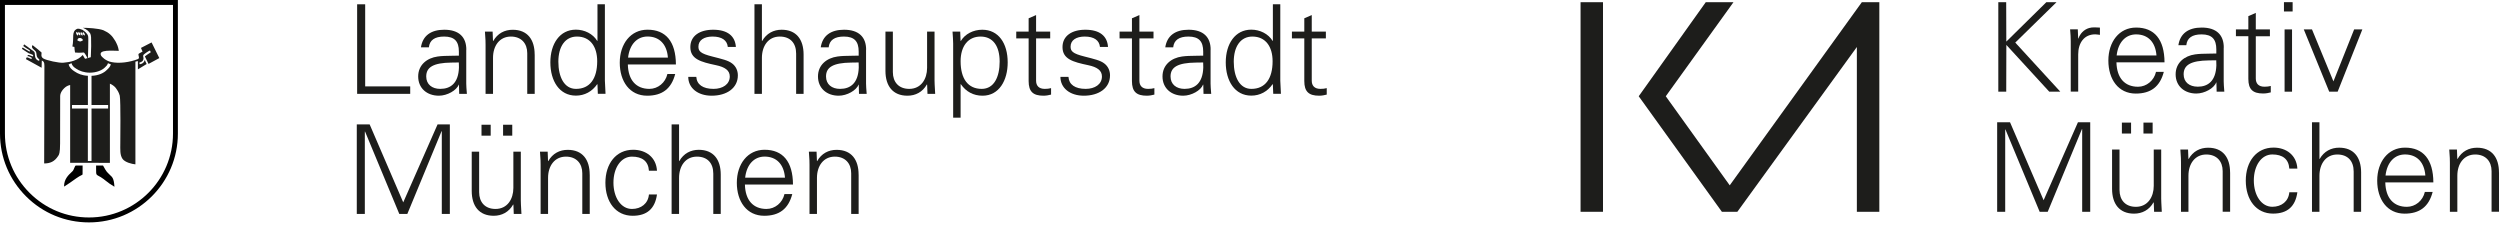 <svg xmlns="http://www.w3.org/2000/svg" width="634" height="57" viewBox="0 0 634 57" fill="none"><g clip-path="url(#clip0_565_15)"><path d="M92.61 1.09V21.91H104.03V23.8H90.57V1.09H92.61Z" fill="#1D1D1B"/><path d="M118.241 12.6V21.19C118.241 21.72 118.301 22.57 118.401 23.8H116.451L116.391 21.47H116.331C115.801 22.92 113.411 24.27 111.301 24.27C108.251 24.27 106.051 22.35 106.051 19.39C106.051 16.43 108.311 14.7 110.991 14.33C112.121 14.17 113.071 14.17 114.671 14.14L116.371 14.11V13.07C116.371 10.52 115.301 9.27 112.631 9.27C110.241 9.27 108.951 10.18 108.761 12.01H106.751C107.191 9.05 109.301 7.54 112.661 7.54C116.431 7.54 118.261 9.43 118.261 12.6H118.241ZM111.641 22.54C114.311 22.54 116.261 21.06 116.391 17.13C116.391 16.72 116.361 16.31 116.361 15.84L114.471 15.87C109.911 15.93 108.091 17.03 108.091 19.39C108.091 21.4 109.571 22.54 111.641 22.54Z" fill="#1D1D1B"/><path d="M135.6 13.83V23.8H133.71V13.48C133.71 11 132.2 9.27 129.56 9.27C126.7 9.27 125.03 11.6 125.03 14.65V23.8H123.14V11.35C123.14 10.66 123.14 10.06 122.98 8.02H124.93L125.02 10.35L125.08 10.41C126.18 8.46 127.97 7.55 130.02 7.55C133.76 7.55 135.59 10.03 135.59 13.84L135.6 13.83Z" fill="#1D1D1B"/><path d="M151.51 1.09H153.4V20.46C153.4 20.93 153.43 21.5 153.53 23.13C153.53 23.35 153.56 23.51 153.56 23.79H151.61L151.52 21.46L151.46 21.33C150.17 23.22 148.25 24.25 146.05 24.25C141.87 24.25 139.57 20.54 139.57 15.82C139.57 11.1 141.96 7.52 146.05 7.52C148.22 7.52 150.36 8.56 151.46 10.38L151.52 10.32V1.09H151.51ZM146.07 22.54C149.56 22.54 151.45 19.99 151.45 15.53C151.45 11.85 149.69 9.27 146.32 9.27C143.33 9.27 141.6 11.79 141.6 15.65C141.6 19.51 143.08 22.54 146.07 22.54Z" fill="#1D1D1B"/><path d="M171.421 16.34H159.221C159.311 20.33 161.331 22.54 164.691 22.54C166.861 22.54 168.751 20.97 169.251 18.77H171.231C170.251 22.54 167.901 24.27 164.121 24.27C159.691 24.27 157.171 20.65 157.171 15.9C157.171 11.15 159.911 7.53 164.211 7.53C168.831 7.53 171.381 10.52 171.411 16.34H171.421ZM169.381 14.61C169.131 11.25 167.241 9.26 164.221 9.26C161.581 9.26 159.661 11.24 159.281 14.61H169.371H169.381Z" fill="#1D1D1B"/><path d="M186.61 11.91H184.57C184.41 10.24 183.09 9.27 180.7 9.27C178.56 9.27 177.12 10.18 177.12 11.82C177.12 12.39 177.25 12.83 177.72 13.2C178.22 13.61 179.1 13.95 180.74 14.36C183.04 14.96 184.7 15.3 185.74 16.15C186.65 16.87 187.12 17.94 187.12 19.11C187.12 22.35 184.29 24.27 180.48 24.27C176.96 24.27 174.54 22.32 174.54 19.49H176.58C176.71 21.44 178.25 22.54 180.95 22.54C183.28 22.54 185.07 21.38 185.07 19.39C185.07 17.85 183.84 17 181.58 16.53C177.71 15.71 175.07 14.99 175.07 11.94C175.07 9.11 177.43 7.54 180.86 7.54C184.51 7.54 186.43 9.14 186.62 11.91H186.61Z" fill="#1D1D1B"/><path d="M191.33 1.09H193.22V10.4H193.28C194.38 8.45 196.2 7.54 198.22 7.54C201.9 7.54 203.79 9.96 203.79 13.83V23.8H201.9V13.58C201.9 10.87 200.36 9.27 197.75 9.27C194.86 9.27 193.22 11.63 193.22 14.68V23.8H191.33V1.09Z" fill="#1D1D1B"/><path d="M219.63 12.6V21.19C219.63 21.72 219.69 22.57 219.79 23.8H217.84L217.78 21.47H217.72C217.19 22.92 214.8 24.27 212.69 24.27C209.64 24.27 207.44 22.35 207.44 19.39C207.44 16.43 209.7 14.7 212.38 14.33C213.51 14.17 214.46 14.17 216.06 14.14L217.76 14.11V13.07C217.76 10.52 216.69 9.27 214.02 9.27C211.63 9.27 210.34 10.18 210.15 12.01H208.14C208.58 9.05 210.69 7.54 214.05 7.54C217.82 7.54 219.65 9.43 219.65 12.6H219.63ZM213.03 22.54C215.7 22.54 217.65 21.06 217.78 17.13C217.78 16.72 217.75 16.31 217.75 15.84L215.86 15.87C211.3 15.93 209.48 17.03 209.48 19.39C209.48 21.4 210.96 22.54 213.03 22.54Z" fill="#1D1D1B"/><path d="M224.54 8.01H226.43V18.29C226.43 20.81 227.91 22.54 230.58 22.54C233.6 22.54 235.11 20.02 235.11 17.22V8.01H237V20.46C237 20.71 237 21.06 237.03 21.44L237.16 23.8H235.21L235.12 21.47L235.06 21.41C233.96 23.36 232.17 24.27 230.12 24.27C226.41 24.27 224.55 21.79 224.55 17.98V8.01H224.54Z" fill="#1D1D1B"/><path d="M255.551 15.84C255.551 20.37 253.381 24.27 249.171 24.27C246.841 24.27 244.961 23.23 243.671 21.35H243.611V29.84H241.721V11C241.721 9.77 241.631 9.58 241.561 8.01H243.511L243.601 10.34L243.661 10.4C244.731 8.61 246.841 7.54 249.101 7.54C253.191 7.54 255.551 10.94 255.551 15.84ZM248.951 22.54C252.091 22.54 253.511 19.52 253.511 15.62C253.511 11.72 251.841 9.27 248.671 9.27C245.501 9.27 243.611 11.72 243.611 15.53C243.611 20 245.501 22.54 248.961 22.54H248.951Z" fill="#1D1D1B"/><path d="M262.751 8.01H266.331V9.74H262.751V20.46C262.751 21.72 263.441 22.54 264.951 22.54C265.521 22.54 266.111 22.48 266.551 22.35V23.99C265.951 24.15 265.291 24.27 264.631 24.27C262.021 24.27 260.861 23.26 260.861 20.56V9.74H257.721V8.01H260.861V4.64L262.751 3.82V8V8.01Z" fill="#1D1D1B"/><path d="M280.991 11.91H278.951C278.791 10.24 277.471 9.27 275.081 9.27C272.941 9.27 271.501 10.18 271.501 11.82C271.501 12.39 271.631 12.83 272.101 13.2C272.601 13.61 273.481 13.95 275.121 14.36C277.421 14.96 279.081 15.3 280.121 16.15C281.031 16.87 281.501 17.94 281.501 19.11C281.501 22.35 278.671 24.27 274.861 24.27C271.341 24.27 268.921 22.32 268.921 19.49H270.961C271.081 21.44 272.631 22.54 275.331 22.54C277.661 22.54 279.451 21.38 279.451 19.39C279.451 17.85 278.221 17 275.961 16.53C272.091 15.71 269.451 14.99 269.451 11.94C269.451 9.11 271.811 7.54 275.241 7.54C278.891 7.54 280.811 9.14 280.991 11.91Z" fill="#1D1D1B"/><path d="M288.951 8.01H292.531V9.74H288.951V20.46C288.951 21.72 289.641 22.54 291.151 22.54C291.721 22.54 292.311 22.48 292.751 22.35V23.99C292.151 24.15 291.491 24.27 290.831 24.27C288.221 24.27 287.061 23.26 287.061 20.56V9.74H283.921V8.01H287.061V4.64L288.951 3.82V8V8.01Z" fill="#1D1D1B"/><path d="M307.001 12.6V21.19C307.001 21.72 307.061 22.57 307.161 23.8H305.211L305.151 21.47H305.091C304.551 22.92 302.171 24.27 300.061 24.27C297.011 24.27 294.811 22.35 294.811 19.39C294.811 16.43 297.071 14.7 299.751 14.33C300.881 14.17 301.831 14.17 303.431 14.14L305.131 14.11V13.07C305.131 10.52 304.061 9.27 301.391 9.27C299.001 9.27 297.711 10.18 297.521 12.01H295.511C295.951 9.05 298.061 7.54 301.421 7.54C305.191 7.54 307.021 9.43 307.021 12.6H307.001ZM300.401 22.54C303.071 22.54 305.021 21.06 305.151 17.13C305.151 16.72 305.121 16.31 305.121 15.84L303.231 15.87C298.671 15.93 296.851 17.03 296.851 19.39C296.851 21.4 298.331 22.54 300.401 22.54Z" fill="#1D1D1B"/><path d="M322.791 1.09H324.681V20.46C324.681 20.93 324.711 21.5 324.811 23.13C324.811 23.35 324.841 23.51 324.841 23.79H322.891L322.801 21.46L322.741 21.33C321.451 23.22 319.531 24.25 317.331 24.25C313.151 24.25 310.851 20.54 310.851 15.82C310.851 11.1 313.241 7.52 317.331 7.52C319.501 7.52 321.641 8.56 322.741 10.38L322.801 10.32V1.09H322.791ZM317.351 22.54C320.841 22.54 322.731 19.99 322.731 15.53C322.731 11.85 320.971 9.27 317.601 9.27C314.611 9.27 312.881 11.79 312.881 15.65C312.881 19.51 314.361 22.54 317.341 22.54H317.351Z" fill="#1D1D1B"/><path d="M332.661 8.01H336.241V9.74H332.661V20.46C332.661 21.72 333.351 22.54 334.861 22.54C335.431 22.54 336.021 22.48 336.461 22.35V23.99C335.861 24.15 335.201 24.27 334.541 24.27C331.931 24.27 330.771 23.26 330.771 20.56V9.74H327.631V8.01H330.771V4.64L332.661 3.82V8V8.01Z" fill="#1D1D1B"/><path d="M93.74 31.54L102.26 51.32L110.97 31.54H114.08V54.25H112.04V33.27H111.98L103.3 54.25H101.26L92.581 33.37H92.52V54.25H90.481V31.54H93.751H93.74Z" fill="#1D1D1B"/><path d="M119.62 38.46H121.51V48.74C121.51 51.26 122.99 52.99 125.66 52.99C128.68 52.99 130.19 50.47 130.19 47.67V38.46H132.08V50.91C132.08 51.16 132.08 51.51 132.11 51.89L132.24 54.25H130.29L130.2 51.92L130.14 51.86C129.04 53.81 127.25 54.72 125.2 54.72C121.49 54.72 119.63 52.24 119.63 48.43V38.46H119.62ZM124.44 31.64V34.41H122.11V31.64H124.44ZM129.91 31.64V34.41H127.58V31.64H129.91Z" fill="#1D1D1B"/><path d="M149.56 44.28V54.25H147.67V43.93C147.67 41.45 146.16 39.72 143.52 39.72C140.66 39.72 138.99 42.05 138.99 45.1V54.25H137.1V41.8C137.1 41.11 137.1 40.51 136.94 38.47H138.89L138.98 40.8L139.04 40.86C140.14 38.91 141.93 38 143.98 38C147.72 38 149.55 40.48 149.55 44.29L149.56 44.28Z" fill="#1D1D1B"/><path d="M166.61 43.3H164.57C164.41 40.88 162.87 39.72 160.26 39.72C157.49 39.72 155.57 42.55 155.57 46.32C155.57 50.09 157.49 52.99 160.26 52.99C162.59 52.99 164.38 51.61 164.57 49.31H166.61C166.11 52.93 164.06 54.72 160.45 54.72C156.14 54.72 153.53 51.2 153.53 46.35C153.53 41.5 156.23 37.98 160.57 37.98C163.84 37.98 166.42 39.93 166.61 43.29V43.3Z" fill="#1D1D1B"/><path d="M170.32 31.54H172.21V40.85H172.27C173.37 38.9 175.19 37.99 177.21 37.99C180.89 37.99 182.78 40.41 182.78 44.28V54.25H180.89V44.03C180.89 41.32 179.35 39.72 176.74 39.72C173.85 39.72 172.21 42.08 172.21 45.13V54.25H170.32V31.54Z" fill="#1D1D1B"/><path d="M201.11 46.79H188.91C189 50.78 191.02 52.99 194.38 52.99C196.55 52.99 198.44 51.42 198.94 49.22H200.92C199.94 52.99 197.59 54.72 193.81 54.72C189.38 54.72 186.86 51.1 186.86 46.35C186.86 41.6 189.6 37.98 193.9 37.98C198.52 37.98 201.07 40.97 201.1 46.79H201.11ZM199.07 45.06C198.82 41.7 196.93 39.71 193.91 39.71C191.27 39.71 189.35 41.69 188.97 45.06H199.06H199.07Z" fill="#1D1D1B"/><path d="M217.751 44.28V54.25H215.861V43.93C215.861 41.45 214.351 39.72 211.711 39.72C208.851 39.72 207.181 42.05 207.181 45.1V54.25H205.291V41.8C205.291 41.11 205.291 40.51 205.131 38.47H207.081L207.171 40.8L207.231 40.86C208.331 38.91 210.121 38 212.171 38C215.911 38 217.741 40.48 217.741 44.29L217.751 44.28Z" fill="#1D1D1B"/><path d="M508.771 0.55L508.801 10.55L518.961 0.55H521.54L511.071 10.8L522.491 23.25H519.691L508.811 11.39L508.781 23.25H506.771V0.55H508.781H508.771Z" fill="#1D1D1B"/><path d="M532.54 7.02V8.84C532.19 8.81 531.791 8.71 531.341 8.71C528.511 8.71 527.031 10.91 527.031 13.8V23.23H525.141V10.43C525.141 9.2 525.08 9.01 524.98 7.44H526.93L527.021 9.77H527.081C527.521 8.54 528.43 7.51 529.82 7.1C530.23 6.97 530.7 6.94 531.24 6.94C531.55 6.94 531.961 6.97 532.531 7L532.54 7.02Z" fill="#1D1D1B"/><path d="M548.931 15.8H536.731C536.821 19.79 538.841 22 542.201 22C544.371 22 546.261 20.43 546.761 18.23H548.741C547.761 22 545.411 23.73 541.631 23.73C537.201 23.73 534.681 20.11 534.681 15.36C534.681 10.61 537.421 6.99 541.721 6.99C546.341 6.99 548.891 9.98 548.921 15.8H548.931ZM546.881 14.07C546.631 10.7 544.741 8.72 541.721 8.72C539.081 8.72 537.161 10.7 536.781 14.07H546.871H546.881Z" fill="#1D1D1B"/><path d="M563.93 12.06V20.64C563.93 21.18 563.99 22.02 564.09 23.25H562.14L562.08 20.92H562.02C561.49 22.37 559.1 23.72 556.99 23.72C553.94 23.72 551.74 21.8 551.74 18.85C551.74 15.9 554 14.16 556.68 13.79C557.81 13.63 558.76 13.63 560.36 13.6L562.06 13.57V12.53C562.06 9.98 560.99 8.72 558.32 8.72C555.93 8.72 554.64 9.63 554.45 11.46H552.44C552.88 8.5 554.99 6.99 558.35 6.99C562.12 6.99 563.95 8.88 563.95 12.05L563.93 12.06ZM557.32 21.99C559.99 21.99 561.94 20.51 562.07 16.58C562.07 16.17 562.04 15.76 562.04 15.29L560.15 15.32C555.59 15.38 553.77 16.48 553.77 18.84C553.77 20.85 555.25 21.98 557.32 21.98V21.99Z" fill="#1D1D1B"/><path d="M572.07 7.46H575.65V9.19H572.07V19.91C572.07 21.17 572.76 21.99 574.27 21.99C574.84 21.99 575.43 21.93 575.87 21.8V23.43C575.27 23.59 574.61 23.71 573.95 23.71C571.34 23.71 570.18 22.7 570.18 20V9.18H567.03V7.45H570.18V4.09L572.07 3.27V7.45V7.46Z" fill="#1D1D1B"/><path d="M581.411 0.55V2.91H579.211V0.55H581.411ZM579.371 7.46H581.261V23.25H579.371V7.46Z" fill="#1D1D1B"/><path d="M586.32 7.46L591.76 20.64L597.01 7.46H599.09L592.83 23.25H590.69L584.24 7.46H586.32Z" fill="#1D1D1B"/><path d="M509.74 31L518.26 50.78L526.97 31H530.08V53.71H528.04V32.73H527.98L519.3 53.71H517.26L508.58 32.83H508.52V53.71H506.48V31H509.75H509.74Z" fill="#1D1D1B"/><path d="M535.62 37.92H537.51V48.2C537.51 50.72 538.99 52.45 541.66 52.45C544.68 52.45 546.19 49.93 546.19 47.14V37.93H548.08V50.38C548.08 50.63 548.08 50.98 548.11 51.35L548.23 53.71H546.28L546.19 51.38L546.13 51.32C545.03 53.27 543.24 54.18 541.19 54.18C537.48 54.18 535.62 51.7 535.62 47.89V37.92ZM540.44 31.09V33.86H538.11V31.09H540.44ZM545.91 31.09V33.86H543.58V31.09H545.91Z" fill="#1D1D1B"/><path d="M565.56 43.73V53.7H563.67V43.39C563.67 40.91 562.16 39.18 559.52 39.18C556.66 39.18 554.99 41.51 554.99 44.56V53.71H553.1V41.26C553.1 40.57 553.1 39.97 552.94 37.93H554.89L554.98 40.26L555.04 40.32C556.14 38.37 557.93 37.46 559.98 37.46C563.72 37.46 565.55 39.94 565.55 43.75L565.56 43.73Z" fill="#1D1D1B"/><path d="M582.61 42.76H580.57C580.41 40.34 578.87 39.17 576.26 39.17C573.49 39.17 571.57 42 571.57 45.77C571.57 49.54 573.49 52.44 576.26 52.44C578.59 52.44 580.38 51.06 580.57 48.76H582.61C582.11 52.38 580.06 54.17 576.45 54.17C572.14 54.17 569.53 50.65 569.53 45.8C569.53 40.95 572.23 37.43 576.57 37.43C579.84 37.43 582.42 39.38 582.61 42.75V42.76Z" fill="#1D1D1B"/><path d="M586.32 31H588.21V40.31H588.27C589.37 38.36 591.19 37.45 593.21 37.45C596.89 37.45 598.78 39.87 598.78 43.74V53.71H596.89V43.49C596.89 40.79 595.35 39.18 592.74 39.18C589.85 39.18 588.21 41.54 588.21 44.59V53.71H586.32V31Z" fill="#1D1D1B"/><path d="M617.11 46.25H604.91C605 50.24 607.02 52.45 610.38 52.45C612.55 52.45 614.44 50.88 614.94 48.68H616.92C615.94 52.45 613.59 54.18 609.81 54.18C605.38 54.18 602.86 50.56 602.86 45.81C602.86 41.06 605.6 37.44 609.9 37.44C614.52 37.44 617.07 40.43 617.1 46.25H617.11ZM615.07 44.52C614.82 41.15 612.93 39.17 609.91 39.17C607.27 39.17 605.35 41.15 604.97 44.52H615.06H615.07Z" fill="#1D1D1B"/><path d="M633.751 43.73V53.7H631.861V43.39C631.861 40.91 630.351 39.18 627.711 39.18C624.851 39.18 623.181 41.51 623.181 44.56V53.71H621.291V41.26C621.291 40.57 621.291 39.97 621.131 37.93H623.081L623.171 40.26L623.231 40.32C624.331 38.37 626.121 37.46 628.171 37.46C631.911 37.46 633.741 39.94 633.741 43.75L633.751 43.73Z" fill="#1D1D1B"/><path d="M406.52 0.56H400.83V53.71H406.52V0.56Z" fill="#1D1D1B"/><path d="M472.16 0.56L438.66 47L422.44 24.41L439.61 0.56H432.58L415.58 24.41L436.67 53.71H440.59L470.9 11.92V53.71H476.6V0.56H472.16Z" fill="#1D1D1B"/><path d="M0 33.88C0 39.89 2.35 45.55 6.62 49.81C10.88 54.06 16.54 56.4 22.55 56.4H22.57C35 56.4 45.11 46.29 45.11 33.88V0H0V33.88ZM1.25 1.25H43.87V33.88C43.87 45.6 34.32 55.15 22.58 55.15H22.56C16.88 55.15 11.54 52.94 7.51 48.92C3.48 44.9 1.25 39.55 1.25 33.88V1.25Z" fill="black"/><path d="M23.2 19.23C25 19.17 26.36 18.51 27.11 17.72C27.56 17.31 27.96 16.9 28.11 16.32L27.38 16.03C27.23 16.5 27.01 16.73 26.64 17.07C25.94 17.81 24.47 18.43 22.77 18.43C21.36 18.43 20.1 17.97 19.32 17.42C18.72 17.04 18.32 16.68 18.12 16.02L17.4 16.35C17.61 17.12 18.2 17.67 18.9 18.11C19.72 18.68 20.83 19.16 22.29 19.22V26.62H18.25V27.52H22.28V40.83H23.21V27.52H27.42V26.62H23.21V19.22L23.2 19.23ZM21.02 7.05C22.26 7.05 24.96 7.19 26.22 7.67C27.64 8.3 28.41 8.97 29.29 10.48C29.74 11.38 29.92 11.69 30.14 12.89C28.54 12.89 24.82 12.49 25.63 14.1C25.72 14.32 26.78 15.48 28.31 15.75C30.27 16.15 32.91 15.79 34.96 14.99C35.66 14.72 34.77 13.85 35.26 13.57C35.26 13.57 35.61 13.39 36.15 13.08C36.02 12.72 35.88 12.5 35.75 12.15L38.44 10.76L40.4 14.73L37.67 16.21L36.74 14.3C37.29 13.87 37.29 13.9 38.22 13.27C38.18 13.09 38.13 12.97 38.04 12.8C37.68 12.89 36.4 13.81 36.36 13.94C36.18 14.34 36.47 14.55 36.38 15C36.25 15.58 35.89 15.7 35.35 15.88C35.35 16.06 35.39 16.17 35.44 16.3C36.11 16.17 36.5 15.94 36.72 15.22C36.98 15.69 36.94 15.85 37.2 16.23L34.97 17.59V15.5C34.79 15.5 34.52 15.59 34.34 15.63V41.68C33.4 41.59 31.7 41.16 31.08 40.3C30.38 39.27 30.51 37.98 30.51 36.28C30.51 36.06 30.64 25.52 30.37 24.26C30.1 23.29 29.71 22.81 29.4 22.36C29.09 21.91 28.37 21.4 27.87 21.22V41.3L17.79 41.28V21.55C17.15 21.71 16.78 21.91 16.29 22.36C15.66 22.95 15.26 23.72 15.26 24.31C15.26 24.31 15.24 33.83 15.24 36.33C15.24 38.83 14.97 39.27 14.75 39.54C13.85 40.97 12.73 41.45 11.2 41.45C11.2 32.48 11.26 19.19 11.26 17.36C11.26 16.48 11.39 15.62 10.6 15.35C10.6 15.98 10.55 16.43 10.55 17.18L6.57 14.99C6.64 14.77 6.7 14.75 6.79 14.52C7.37 14.66 7.43 14.8 7.97 14.98C7.97 14.94 8.08 14.67 8.08 14.67C8.08 14.67 7.4 14.22 6.95 14.22C7.04 14 7.03 14 7.12 13.96C7.39 13.83 7.79 14.19 8.38 14.32C8.42 14.14 8.42 14.01 8.38 13.97C8.15 13.75 7.73 13.72 7.28 13.5C7.13 13.37 6.37 12.98 5.57 12.4C5.61 12.22 5.66 12.19 5.75 12.05C5.97 12.19 7.04 12.86 7.49 13.09C7.54 13.13 7.63 12.81 7.58 12.81C7.27 12.54 6.73 12.32 5.89 11.66C5.98 11.52 6.07 11.43 6.11 11.25C6.77 11.65 7.22 12.06 7.89 12.54C8.25 12.81 8.47 12.9 8.73 13.22C9 13.71 8.52 15.05 9.94 15.45L9.96 15.03C9.02 14.46 9.42 13.58 9.06 13.04C8.83 12.68 7.71 12.19 8.25 11.44C8.86 11.89 10.53 13.27 10.53 13.31C10.62 13.58 10.22 14.34 10.97 14.82C11.73 15.31 15.04 16.03 16.11 15.9C17.8 15.76 19.72 15.37 20.98 13.94C21.2 14.21 21.46 14.86 21.6 14.91L23.02 14.51C22.99 14.45 23.12 13.1 23.12 11.71C23.12 9.52 23.14 9.02 22.87 8.47C22.41 7.87 22.24 7.61 21.06 7.06L21.02 7.05Z" fill="#1D1D1B"/><path d="M19.26 41.97H19.24C19.06 42.04 18.95 42.32 18.82 42.64C18.72 42.88 18.62 43.13 18.49 43.31C18.41 43.41 18.26 43.55 18.1 43.7C17.41 44.34 16.25 45.42 16.25 47.18V47.32L16.36 47.25C17.44 46.57 17.99 46.18 18.98 45.47L19.36 45.2C19.97 44.77 20.37 44.57 20.62 44.45C20.8 44.36 20.89 44.31 20.94 44.24V44.22L20.95 41.98H19.27L19.26 41.97Z" fill="black"/><path d="M29.01 47.18C28.87 45.27 28.49 44.92 27.91 44.4C27.74 44.25 27.55 44.07 27.33 43.82C26.95 43.49 26.46 42.59 26.26 42.21C26.17 42.05 26.15 42.02 26.14 42L26.12 41.98H24.37V42.06C24.37 42.33 24.37 42.57 24.37 42.78C24.37 43.67 24.37 44.04 24.5 44.25C24.62 44.41 24.79 44.51 25.06 44.65C25.35 44.8 25.75 45.01 26.31 45.44L26.65 45.71C27.46 46.34 27.99 46.76 28.89 47.28L29.01 47.35V47.21V47.18Z" fill="black"/><path d="M19.62 10.2V10.25C20.34 10.62 20.38 10.61 21.07 10.19C20.86 9.79 20.5 9.53 20.03 9.65C19.76 9.76 19.66 9.91 19.63 10.2H19.62ZM19.34 8.06C19.25 8.63 19.37 8.69 19.73 9.05C19.88 8.64 19.98 8.36 19.34 8.06ZM19.91 8.05C19.78 8.54 19.82 8.77 20.34 9.02C20.37 8.54 20.48 8.46 19.91 8.05ZM20.5 8.1C20.37 8.58 20.37 8.74 20.93 9.07C20.96 8.59 21 8.46 20.5 8.1ZM21.04 8.07C20.88 8.58 20.96 8.78 21.52 9.03C21.55 8.55 21.45 8.5 21.04 8.07ZM19.59 7.3C19.99 7.21 20.5 7.39 20.92 7.57C21.48 7.93 22.21 8.54 22.35 9.19C22.48 9.59 22.3 14.69 22.3 14.69L22.2 14.76C22.2 14.76 21.64 13.64 21.3 13.32C21.21 13.27 20.41 13.46 19.03 13.32C18.94 12.71 18.87 12.4 18.87 11.9C18.63 11.85 18.59 11.85 18.36 11.8C18.83 9.48 18.05 7.97 19.59 7.3Z" fill="#1D1D1B"/></g><defs><clipPath id="clip0_565_15"><rect width="633.75" height="56.4" fill="white"/></clipPath></defs></svg>
